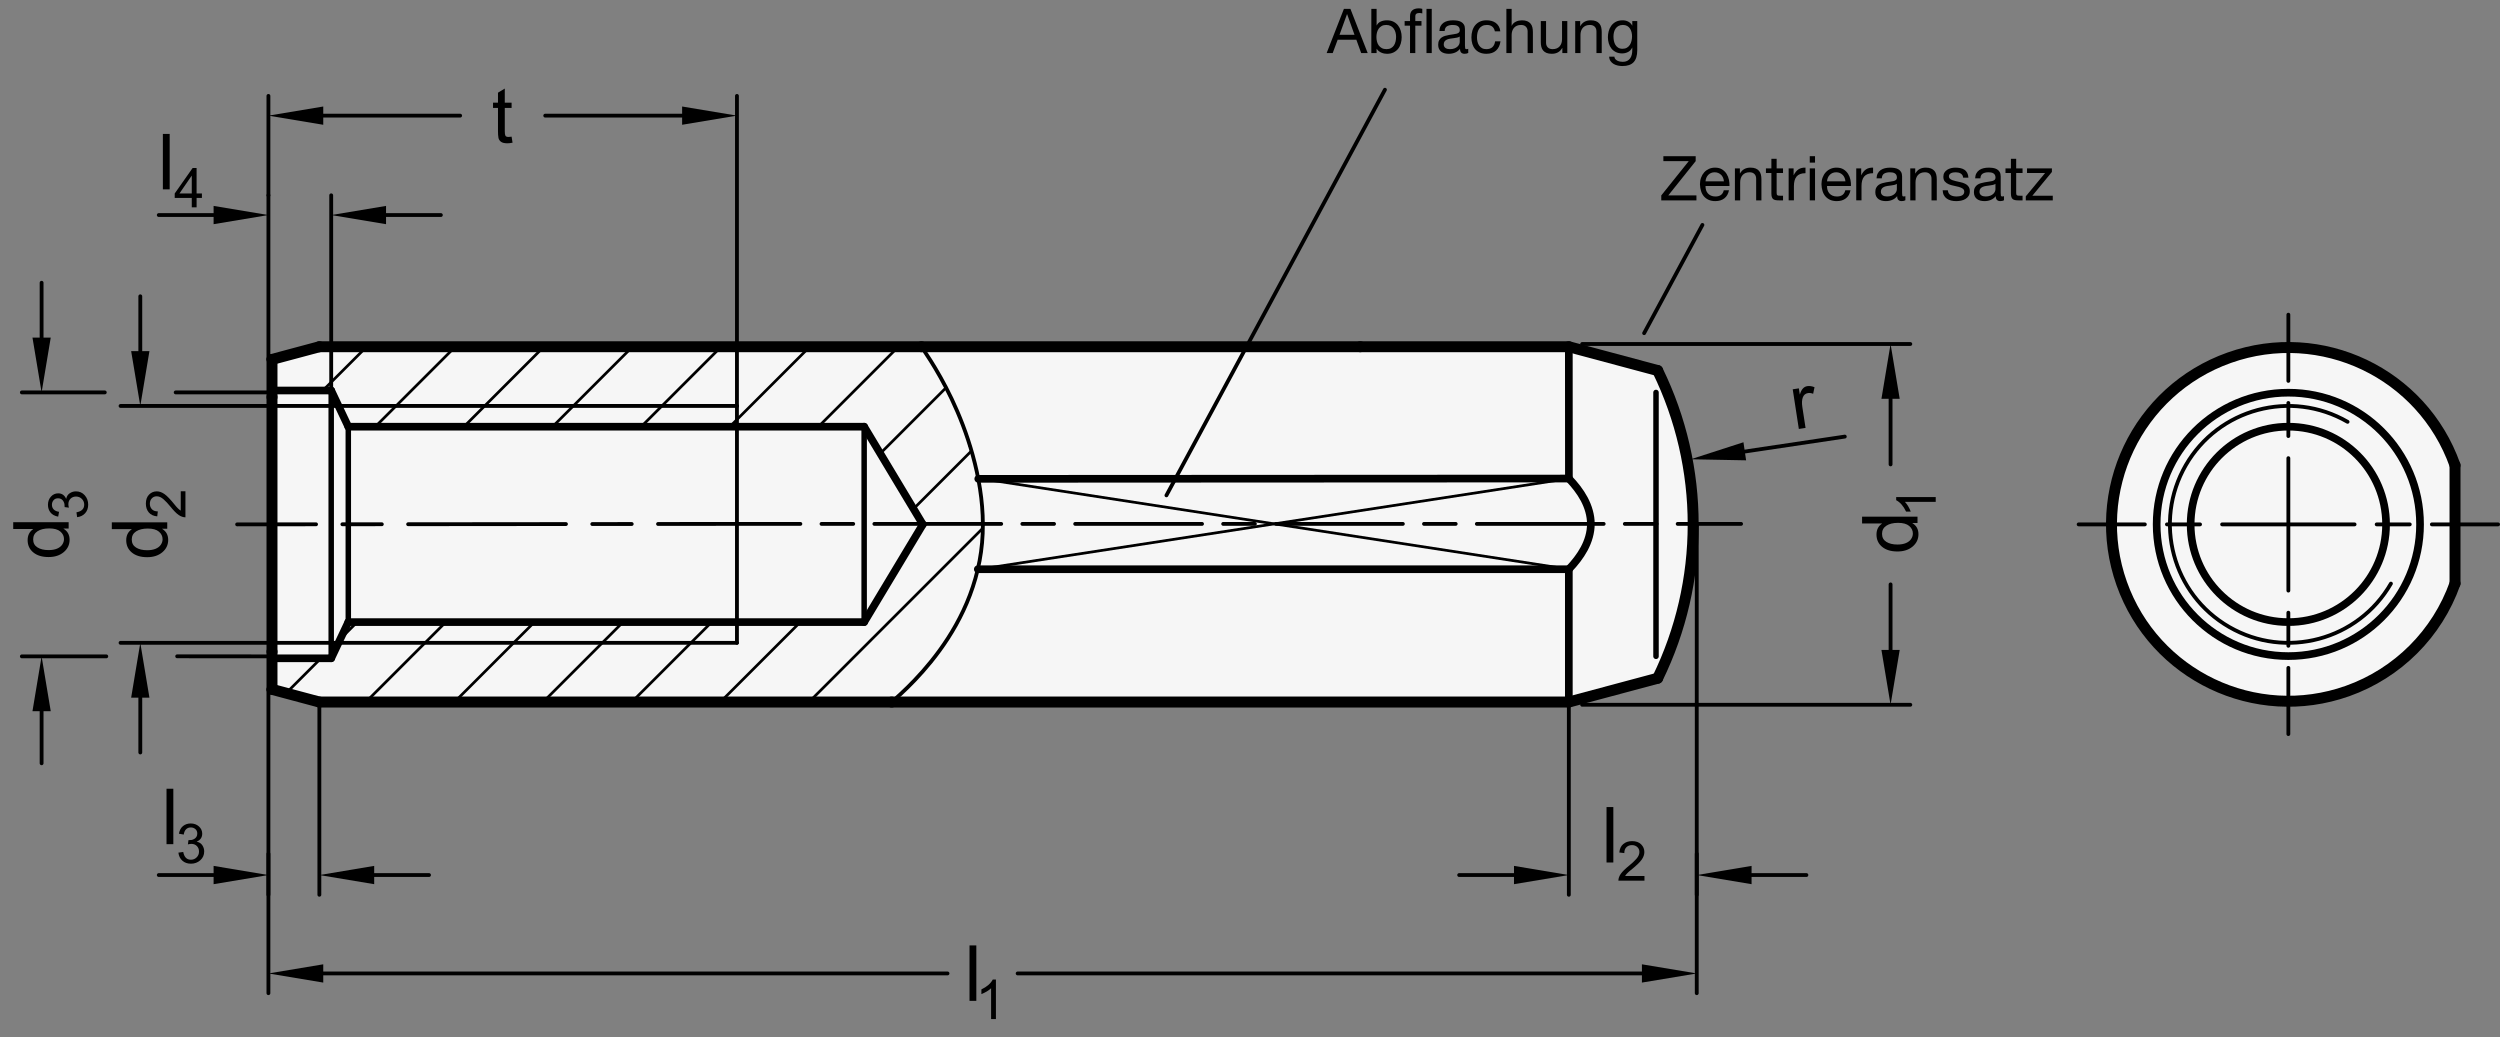 <?xml version="1.0" encoding="utf-8"?>
<!-- Generator: Adobe Illustrator 19.1.0, SVG Export Plug-In . SVG Version: 6.00 Build 0)  -->
<svg version="1.1" xmlns="http://www.w3.org/2000/svg" xmlns:xlink="http://www.w3.org/1999/xlink" x="0px" y="0px"
	 viewBox="0 0 323.118 134.051" enable-background="new 0 0 323.118 134.051" xml:space="preserve">
<rect x="0" y="0" width="323.118" height="134.051" fill="#808080" stroke="none"/>
<g id="MD_x5F_3_x5F_FUELLUNG_x5F_WS">
	<g id="LWPOLYLINE_3_">
		<path fill="#FFFFFF" d="M317.304,60.136v15.278c-2.302,6.492-7.409,11.599-13.901,13.901c-11.896,4.219-24.96-2.005-29.179-13.901
			s2.005-24.96,13.901-29.179S313.085,48.24,317.304,60.136z"/>
	</g>
	<g id="LWPOLYLINE_4_">
		<path fill="#FFFFFF" d="M35.154,51.32v-4.865l6.123-1.641h77.814h83.675l11.48,3.076c3.022,6.193,4.592,12.994,4.592,19.885
			c0,6.891-1.571,13.691-4.592,19.884l-11.48,3.076h-87.518H41.277l-6.123-1.641v-4.865V51.32z"/>
	</g>
</g>
<g id="MD_x5F_3_x5F_FUELLUNG_x5F_GR">
	<g id="LWPOLYLINE">
		<path fill="#F6F6F6" d="M35.154,51.32v-4.865l6.123-1.641h77.814h83.675l11.48,3.076c3.022,6.193,4.592,12.994,4.592,19.885
			c0,6.891-1.571,13.691-4.592,19.884l-11.48,3.076h-87.518H41.277l-6.123-1.641v-4.865V51.32z"/>
	</g>
	<g id="LWPOLYLINE_1_">
		<path fill="#F6F6F6" d="M317.304,60.136v15.278c-2.302,6.492-7.409,11.599-13.901,13.901c-11.896,4.219-24.96-2.005-29.179-13.901
			s2.005-24.96,13.901-29.179S313.085,48.24,317.304,60.136z"/>
	</g>
</g>
<g id="MD_x5F_1_x5F_100">
	<g id="LINE">
		
			<line fill="none" stroke="#000000" stroke-width="1.417" stroke-linecap="round" stroke-linejoin="round" stroke-miterlimit="10" x1="202.767" y1="44.815" x2="214.247" y2="47.891"/>
	</g>
	<g id="LINE_1_">
		
			<line fill="none" stroke="#000000" stroke-width="1.417" stroke-linecap="round" stroke-linejoin="round" stroke-miterlimit="10" x1="214.247" y1="87.66" x2="202.767" y2="90.736"/>
	</g>
	<g id="LINE_2_">
		
			<line fill="none" stroke="#000000" stroke-width="1.417" stroke-linecap="round" stroke-linejoin="round" stroke-miterlimit="10" x1="119.091" y1="44.815" x2="175.806" y2="44.815"/>
	</g>
	<g id="LINE_3_">
		
			<line fill="none" stroke="#000000" stroke-width="1.417" stroke-linecap="round" stroke-linejoin="round" stroke-miterlimit="10" x1="175.806" y1="44.815" x2="202.767" y2="44.815"/>
	</g>
	<g id="LINE_4_">
		
			<line fill="none" stroke="#000000" stroke-width="1.417" stroke-linecap="round" stroke-linejoin="round" stroke-miterlimit="10" x1="202.767" y1="90.736" x2="115.248" y2="90.736"/>
	</g>
	<g id="ARC">
		
			<path fill="none" stroke="#000000" stroke-width="1.417" stroke-linecap="round" stroke-linejoin="round" stroke-miterlimit="10" d="
			M214.247,87.66c3.022-6.193,4.592-12.993,4.592-19.884"/>
	</g>
	<g id="ARC_1_">
		
			<path fill="none" stroke="#000000" stroke-width="1.417" stroke-linecap="round" stroke-linejoin="round" stroke-miterlimit="10" d="
			M218.839,67.776c0-6.891-1.57-13.692-4.592-19.885"/>
	</g>
	<g id="LINE_8_">
		
			<line fill="none" stroke="#000000" stroke-width="1.417" stroke-linecap="round" stroke-linejoin="round" stroke-miterlimit="10" x1="115.248" y1="90.736" x2="41.277" y2="90.736"/>
	</g>
	<g id="LINE_9_">
		
			<line fill="none" stroke="#000000" stroke-width="1.417" stroke-linecap="round" stroke-linejoin="round" stroke-miterlimit="10" x1="41.277" y1="44.815" x2="119.091" y2="44.815"/>
	</g>
	<g id="LINE_17_">
		
			<line fill="none" stroke="#000000" stroke-width="1.417" stroke-linecap="round" stroke-linejoin="round" stroke-miterlimit="10" x1="35.154" y1="84.231" x2="35.154" y2="51.32"/>
	</g>
	<g id="LINE_20_">
		
			<line fill="none" stroke="#000000" stroke-width="1.417" stroke-linecap="round" stroke-linejoin="round" stroke-miterlimit="10" x1="35.154" y1="46.456" x2="41.277" y2="44.815"/>
	</g>
	<g id="LINE_21_">
		
			<line fill="none" stroke="#000000" stroke-width="1.417" stroke-linecap="round" stroke-linejoin="round" stroke-miterlimit="10" x1="41.277" y1="90.736" x2="35.154" y2="89.096"/>
	</g>
	<g id="LINE_24_">
		
			<line fill="none" stroke="#000000" stroke-width="1.417" stroke-linecap="round" stroke-linejoin="round" stroke-miterlimit="10" x1="35.154" y1="84.231" x2="35.154" y2="89.096"/>
	</g>
	<g id="LINE_25_">
		
			<line fill="none" stroke="#000000" stroke-width="1.417" stroke-linecap="round" stroke-linejoin="round" stroke-miterlimit="10" x1="35.154" y1="46.456" x2="35.154" y2="51.32"/>
	</g>
	<g id="ARC_2_">
		
			<path fill="none" stroke="#000000" stroke-width="1.417" stroke-linecap="round" stroke-linejoin="round" stroke-miterlimit="10" d="
			M317.304,60.136c-4.219-11.896-17.283-18.12-29.179-13.901s-18.12,17.283-13.901,29.179s17.283,18.12,29.179,13.901
			c6.492-2.302,11.599-7.409,13.901-13.901"/>
	</g>
	<g id="LINE_72_">
		
			<line fill="none" stroke="#000000" stroke-width="1.417" stroke-linecap="round" stroke-linejoin="round" stroke-miterlimit="10" x1="317.304" y1="60.136" x2="317.304" y2="75.415"/>
	</g>
</g>
<g id="MD_x5F_1_x5F_070">
	<g id="LINE_5_">
		
			<line fill="none" stroke="#000000" stroke-width="0.992" stroke-linecap="round" stroke-linejoin="round" stroke-miterlimit="10" x1="202.767" y1="90.736" x2="202.767" y2="73.573"/>
	</g>
	<g id="LINE_6_">
		
			<line fill="none" stroke="#000000" stroke-width="0.992" stroke-linecap="round" stroke-linejoin="round" stroke-miterlimit="10" x1="202.776" y1="61.849" x2="202.767" y2="44.815"/>
	</g>
	<g id="LINE_10_">
		
			<line fill="none" stroke="#000000" stroke-width="0.992" stroke-linecap="round" stroke-linejoin="round" stroke-miterlimit="10" x1="111.689" y1="80.404" x2="45.017" y2="80.404"/>
	</g>
	<g id="LINE_12_">
		
			<line fill="none" stroke="#000000" stroke-width="0.992" stroke-linecap="round" stroke-linejoin="round" stroke-miterlimit="10" x1="45.017" y1="55.147" x2="111.689" y2="55.147"/>
	</g>
	<g id="LINE_14_">
		
			<line fill="none" stroke="#000000" stroke-width="0.992" stroke-linecap="round" stroke-linejoin="round" stroke-miterlimit="10" x1="42.807" y1="85.081" x2="35.154" y2="85.081"/>
	</g>
	<g id="LINE_16_">
		
			<line fill="none" stroke="#000000" stroke-width="0.992" stroke-linecap="round" stroke-linejoin="round" stroke-miterlimit="10" x1="35.154" y1="50.47" x2="42.807" y2="50.47"/>
	</g>
	<g id="LINE_18_">
		
			<line fill="none" stroke="#000000" stroke-width="0.992" stroke-linecap="round" stroke-linejoin="round" stroke-miterlimit="10" x1="119.277" y1="67.776" x2="111.689" y2="80.404"/>
	</g>
	<g id="LINE_19_">
		
			<line fill="none" stroke="#000000" stroke-width="0.992" stroke-linecap="round" stroke-linejoin="round" stroke-miterlimit="10" x1="111.689" y1="55.147" x2="119.277" y2="67.776"/>
	</g>
	<g id="LINE_22_">
		
			<line fill="none" stroke="#000000" stroke-width="0.992" stroke-linecap="round" stroke-linejoin="round" stroke-miterlimit="10" x1="45.017" y1="80.404" x2="42.807" y2="85.081"/>
	</g>
	<g id="LINE_23_">
		
			<line fill="none" stroke="#000000" stroke-width="0.992" stroke-linecap="round" stroke-linejoin="round" stroke-miterlimit="10" x1="42.807" y1="50.47" x2="45.017" y2="55.147"/>
	</g>
	<g id="SPLINE_2_">
		
			<path fill="none" stroke="#000000" stroke-width="0.992" stroke-linecap="round" stroke-linejoin="round" stroke-miterlimit="10" d="
			M202.767,73.573c0.764-0.8,1.465-1.68,1.99-2.663c0.525-0.983,0.857-2.082,0.858-3.192c0.001-1.11-0.334-2.223-0.858-3.205
			c-0.524-0.982-1.223-1.862-1.991-2.665"/>
	</g>
	<g id="LINE_34_">
		
			<line fill="none" stroke="#000000" stroke-width="0.992" stroke-linecap="round" stroke-linejoin="round" stroke-miterlimit="10" x1="202.767" y1="61.849" x2="126.438" y2="61.89"/>
	</g>
	<g id="LINE_35_">
		
			<line fill="none" stroke="#000000" stroke-width="0.992" stroke-linecap="round" stroke-linejoin="round" stroke-miterlimit="10" x1="202.767" y1="73.573" x2="126.378" y2="73.573"/>
	</g>
	<g id="CIRCLE_42_">
		
			<path fill="none" stroke="#000000" stroke-width="0.992" stroke-linecap="round" stroke-linejoin="round" stroke-miterlimit="10" d="
			M278.742,67.776c0-9.401,7.621-17.022,17.022-17.022c9.401,0,17.022,7.621,17.022,17.022s-7.621,17.022-17.022,17.022
			C286.363,84.798,278.742,77.177,278.742,67.776L278.742,67.776z"/>
	</g>
	<g id="CIRCLE_43_">
		
			<path fill="none" stroke="#000000" stroke-width="0.992" stroke-linecap="round" stroke-linejoin="round" stroke-miterlimit="10" d="
			M283.136,67.776c0-6.974,5.654-12.628,12.628-12.628c6.974,0,12.628,5.654,12.628,12.628s-5.654,12.628-12.628,12.628
			C288.79,80.404,283.136,74.75,283.136,67.776L283.136,67.776z"/>
	</g>
</g>
<g id="MD_x5F_1_x5F_050">
	<g id="LINE_7_">
		
			<line fill="none" stroke="#000000" stroke-width="0.709" stroke-linecap="round" stroke-linejoin="round" stroke-miterlimit="10" x1="214.034" y1="84.825" x2="214.034" y2="50.726"/>
	</g>
	<g id="LINE_11_">
		
			<line fill="none" stroke="#000000" stroke-width="0.709" stroke-linecap="round" stroke-linejoin="round" stroke-miterlimit="10" x1="111.689" y1="80.404" x2="111.689" y2="55.147"/>
	</g>
	<g id="LINE_13_">
		
			<line fill="none" stroke="#000000" stroke-width="0.709" stroke-linecap="round" stroke-linejoin="round" stroke-miterlimit="10" x1="45.017" y1="80.404" x2="45.017" y2="55.147"/>
	</g>
	<g id="LINE_15_">
		
			<line fill="none" stroke="#000000" stroke-width="0.709" stroke-linecap="round" stroke-linejoin="round" stroke-miterlimit="10" x1="42.807" y1="85.081" x2="42.807" y2="50.47"/>
	</g>
</g>
<g id="MD_x5F_1_x5F_035">
	<g id="SPLINE">
		
			<path fill="none" stroke="#000000" stroke-width="0.496" stroke-linecap="round" stroke-linejoin="round" stroke-miterlimit="10" d="
			M127.034,67.776c0.004,1.606-0.139,3.177-0.428,4.716c-0.289,1.538-0.72,3.026-1.243,4.411s-1.149,2.692-1.814,3.882
			c-0.666,1.191-1.377,2.279-2.106,3.28c-0.729,1.001-1.474,1.912-2.18,2.711c-0.706,0.799-1.379,1.495-1.978,2.083
			c-0.599,0.588-1.114,1.06-1.473,1.381c-0.359,0.322-0.564,0.497-0.564,0.497"/>
	</g>
	<g id="SPLINE_1_">
		
			<path fill="none" stroke="#000000" stroke-width="0.496" stroke-linecap="round" stroke-linejoin="round" stroke-miterlimit="10" d="
			M119.091,44.815c0,0,0.11,0.158,0.316,0.462c0.205,0.305,0.511,0.764,0.878,1.348c0.733,1.167,1.727,2.856,2.71,4.924
			c0.492,1.034,0.989,2.181,1.453,3.402s0.895,2.515,1.275,3.889s0.709,2.845,0.939,4.34s0.368,3.04,0.372,4.595"/>
	</g>
	<g id="LINE_31_">
		
			<line fill="none" stroke="#000000" stroke-width="0.496" stroke-linecap="round" stroke-linejoin="round" stroke-miterlimit="10" x1="43.47" y1="52.468" x2="95.248" y2="52.468"/>
	</g>
	<g id="LINE_32_">
		
			<line fill="none" stroke="#000000" stroke-width="0.496" stroke-linecap="round" stroke-linejoin="round" stroke-miterlimit="10" x1="95.248" y1="83.083" x2="43.47" y2="83.083"/>
	</g>
	<g id="LINE_33_">
		
			<line fill="none" stroke="#000000" stroke-width="0.496" stroke-linecap="round" stroke-linejoin="round" stroke-miterlimit="10" x1="95.248" y1="52.468" x2="95.248" y2="83.083"/>
	</g>
	<g id="ARC_3_">
		
			<path fill="none" stroke="#000000" stroke-width="0.496" stroke-linecap="round" stroke-linejoin="round" stroke-miterlimit="10" d="
			M303.418,54.519c-7.321-4.227-16.683-1.718-20.91,5.603c-4.227,7.321-1.718,16.683,5.603,20.91
			c7.321,4.227,16.683,1.718,20.91-5.603"/>
	</g>
</g>
<g id="MD_x5F_2_x5F_MITTELLINIE">
	<g id="LINE_26_">
		<path d="M30.649,68.023c-0.137,0-0.248-0.111-0.248-0.248c0-0.137,0.111-0.248,0.248-0.248l10.2-0.01l0,0
			c0.137,0,0.248,0.111,0.248,0.248c0,0.137-0.111,0.248-0.248,0.248L30.649,68.023L30.649,68.023z M44.25,68.01
			c-0.137,0-0.248-0.111-0.248-0.248c0-0.137,0.111-0.248,0.248-0.248l5.1-0.005l0,0c0.137,0,0.248,0.111,0.248,0.248
			c0,0.137-0.111,0.248-0.248,0.248L44.25,68.01L44.25,68.01z M52.75,68.002c-0.137,0-0.248-0.111-0.248-0.248
			c0-0.137,0.111-0.249,0.248-0.249l20.399-0.02c0,0,0,0,0,0c0.137,0,0.248,0.111,0.248,0.248c0,0.137-0.111,0.249-0.248,0.249
			L52.75,68.002L52.75,68.002z M76.549,67.979c-0.137,0-0.248-0.111-0.248-0.248c0-0.137,0.111-0.248,0.248-0.248l5.1-0.005l0,0
			c0.137,0,0.248,0.111,0.248,0.248c0,0.137-0.111,0.248-0.248,0.248L76.549,67.979L76.549,67.979z M85.049,67.97
			c-0.137,0-0.248-0.111-0.248-0.248c0-0.137,0.111-0.248,0.248-0.248l10.2-0.01l0,0c0.137,0,0.248,0.111,0.248,0.248
			c0,0.137-0.111,0.248-0.248,0.248L85.049,67.97L85.049,67.97z"/>
	</g>
	<g id="LINE_65_">
		<path d="M113.009,67.96c-0.137,0-0.248-0.111-0.248-0.248s0.111-0.248,0.248-0.248l16.394,0c0.137,0,0.248,0.111,0.248,0.248
			s-0.111,0.248-0.248,0.248L113.009,67.96z M110.277,67.96h-4.099c-0.137,0-0.248-0.111-0.248-0.248s0.111-0.248,0.248-0.248h4.099
			c0.137,0,0.248,0.111,0.248,0.248S110.415,67.96,110.277,67.96z M103.447,67.96h-8.198C95.111,67.96,95,67.85,95,67.712
			s0.111-0.248,0.248-0.248h8.198c0.137,0,0.248,0.111,0.248,0.248S103.584,67.96,103.447,67.96z M158.091,67.96
			c-0.137,0-0.248-0.111-0.248-0.248c0-0.137,0.111-0.248,0.248-0.248l4.099,0c0.137,0,0.248,0.111,0.248,0.248
			c0,0.137-0.111,0.248-0.248,0.248L158.091,67.96z M155.359,67.96h-16.394c-0.137,0-0.248-0.111-0.248-0.248
			s0.111-0.248,0.248-0.248h16.394c0.137,0,0.248,0.111,0.248,0.248S155.497,67.96,155.359,67.96z M136.233,67.96h-4.098
			c-0.137,0-0.248-0.111-0.248-0.248s0.111-0.248,0.248-0.248h4.098c0.137,0,0.248,0.111,0.248,0.248S136.371,67.96,136.233,67.96z
			 M190.878,67.959c-0.137,0-0.248-0.111-0.248-0.248s0.111-0.248,0.248-0.248l16.394,0c0.137,0,0.248,0.111,0.248,0.248
			s-0.111,0.248-0.248,0.248L190.878,67.959z M188.146,67.959h-4.098c-0.137,0-0.248-0.111-0.248-0.248s0.111-0.248,0.248-0.248
			h4.098c0.137,0,0.248,0.111,0.248,0.248S188.283,67.959,188.146,67.959z M181.316,67.959h-16.394
			c-0.137,0-0.248-0.111-0.248-0.248s0.111-0.248,0.248-0.248h16.394c0.137,0,0.248,0.111,0.248,0.248
			S181.453,67.959,181.316,67.959z M225.032,67.959h-8.197c-0.137,0-0.248-0.111-0.248-0.248s0.111-0.248,0.248-0.248h8.197
			c0.137,0,0.248,0.111,0.248,0.248S225.168,67.959,225.032,67.959z M214.103,67.959h-4.099c-0.137,0-0.248-0.111-0.248-0.248
			s0.111-0.248,0.248-0.248h4.099c0.137,0,0.248,0.111,0.248,0.248S214.24,67.959,214.103,67.959z"/>
	</g>
	<g id="LINE_68_">
		<path d="M295.764,68.023h-8.561c-0.137,0-0.248-0.111-0.248-0.248s0.111-0.248,0.248-0.248h8.561c0.137,0,0.248,0.111,0.248,0.248
			S295.901,68.023,295.764,68.023z M284.351,68.023h-4.28c-0.137,0-0.248-0.111-0.248-0.248s0.111-0.248,0.248-0.248h4.28
			c0.137,0,0.248,0.111,0.248,0.248S284.488,68.023,284.351,68.023z M277.217,68.023h-8.56c-0.137,0-0.248-0.111-0.248-0.248
			s0.111-0.248,0.248-0.248h8.56c0.137,0,0.248,0.111,0.248,0.248S277.354,68.023,277.217,68.023z"/>
	</g>
	<g id="LINE_69_">
		<path d="M322.871,68.023h-8.56c-0.137,0-0.248-0.111-0.248-0.248s0.111-0.248,0.248-0.248h8.56c0.137,0,0.248,0.111,0.248,0.248
			S323.007,68.023,322.871,68.023z M311.458,68.023h-4.28c-0.137,0-0.248-0.111-0.248-0.248s0.111-0.248,0.248-0.248h4.28
			c0.137,0,0.248,0.111,0.248,0.248S311.594,68.023,311.458,68.023z M304.325,68.023h-8.561c-0.137,0-0.248-0.111-0.248-0.248
			s0.111-0.248,0.248-0.248h8.561c0.137,0,0.248,0.111,0.248,0.248S304.461,68.023,304.325,68.023z"/>
	</g>
	<g id="LINE_70_">
		<path d="M295.764,95.129c-0.137,0-0.248-0.111-0.248-0.248v-8.56c0-0.137,0.111-0.248,0.248-0.248s0.248,0.111,0.248,0.248v8.56
			C296.012,95.018,295.901,95.129,295.764,95.129z M295.764,83.716c-0.137,0-0.248-0.111-0.248-0.248v-4.28
			c0-0.137,0.111-0.248,0.248-0.248s0.248,0.111,0.248,0.248v4.28C296.012,83.605,295.901,83.716,295.764,83.716z M295.764,76.583
			c-0.137,0-0.248-0.111-0.248-0.248v-8.56c0-0.137,0.111-0.248,0.248-0.248s0.248,0.111,0.248,0.248v8.56
			C296.012,76.472,295.901,76.583,295.764,76.583z"/>
	</g>
	<g id="LINE_71_">
		<path d="M295.764,68.023c-0.137,0-0.248-0.111-0.248-0.248v-8.56c0-0.137,0.111-0.248,0.248-0.248s0.248,0.111,0.248,0.248v8.56
			C296.012,67.913,295.901,68.023,295.764,68.023z M295.764,56.61c-0.137,0-0.248-0.111-0.248-0.248v-4.28
			c0-0.137,0.111-0.248,0.248-0.248s0.248,0.111,0.248,0.248v4.28C296.012,56.5,295.901,56.61,295.764,56.61z M295.764,49.478
			c-0.137,0-0.248-0.111-0.248-0.248v-8.56c0-0.137,0.111-0.248,0.248-0.248s0.248,0.111,0.248,0.248v8.56
			C296.012,49.367,295.901,49.478,295.764,49.478z"/>
	</g>
</g>
<g id="MD_x5F_2_x5F_SCHRAFFUR">
	<g id="HATCH">
		<path fill-rule="evenodd" clip-rule="evenodd" fill="none" d="M115.248,90.736c6.718-5.82,11.173-13.087,11.725-21.12
			c0.271-3.934-0.394-8.051-1.601-11.97c-1.41-4.579-3.558-8.887-6.282-12.831L115.248,90.736z"/>
		
			<path fill="none" stroke="#000000" stroke-width="0.354" stroke-linecap="round" stroke-linejoin="round" stroke-miterlimit="10" stroke-dasharray="17.008,2.835,4.252,2.835" d="
			M121.946,49.526l0.012-0.012 M125.328,57.6l0.014-0.014 M126.986,67.397l0.03-0.03 M120.236,85.602l0.116-0.116"/>
	</g>
	<g id="HATCH_1_">
		<path fill-rule="evenodd" clip-rule="evenodd" fill="none" d="M127.034,67.776c-0.004-1.556-0.141-3.1-0.372-4.595
			s-0.56-2.966-0.939-4.34s-0.811-2.668-1.275-3.889s-0.962-2.369-1.453-3.402c-0.983-2.067-1.976-3.757-2.71-4.924
			c-0.367-0.584-0.672-1.043-0.878-1.348c-0.205-0.305-0.316-0.462-0.316-0.462H41.277l-6.123,1.641v4.015h7.654l2.209,4.677h66.673
			l7.588,12.628l-7.588,12.628H45.017l-2.209,4.677h-7.654v4.015l6.123,1.641h73.972L127.034,67.776z"/>
		
			<path fill="none" stroke="#000000" stroke-width="0.354" stroke-linecap="round" stroke-linejoin="round" stroke-miterlimit="10" d="
			M41.728,50.47l5.655-5.655 M48.506,55.147l10.332-10.332 M59.961,55.147l10.332-10.332 M36.979,89.585l4.504-4.504 M43.994,82.57
			l2.166-2.166 M71.417,55.147l10.332-10.332 M47.283,90.736l10.332-10.332 M58.738,90.736L69.07,80.404 M70.193,90.736
			l10.332-10.332 M82.872,55.147l10.332-10.332 M94.327,55.147l10.332-10.332 M105.782,55.147l10.332-10.332 M81.648,90.736
			L91.98,80.404 M113.772,58.613l8.505-8.505 M93.103,90.736l10.332-10.332 M118.071,65.768l7.483-7.483 M104.558,90.736
			l22.453-22.453"/>
	</g>
</g>
<g id="MD_x5F_2_x5F_BEMASSUNG">
	<g id="LINE_27_">
		
			<line stroke="#000000" stroke-width="0.496" stroke-linecap="round" stroke-linejoin="round" stroke-miterlimit="10" x1="202.767" y1="90.736" x2="202.767" y2="115.648"/>
	</g>
	<g id="LINE_28_">
		
			<line stroke="#000000" stroke-width="0.496" stroke-linecap="round" stroke-linejoin="round" stroke-miterlimit="10" x1="219.3" y1="67.776" x2="219.3" y2="115.648"/>
	</g>
	<g id="LINE_29_">
		
			<line stroke="#000000" stroke-width="0.496" stroke-linecap="round" stroke-linejoin="round" stroke-miterlimit="10" x1="195.68" y1="113.097" x2="188.593" y2="113.097"/>
	</g>
	<g id="LINE_30_">
		
			<line stroke="#000000" stroke-width="0.496" stroke-linecap="round" stroke-linejoin="round" stroke-miterlimit="10" x1="226.386" y1="113.097" x2="233.473" y2="113.097"/>
	</g>
	<g id="MTEXT">
		<g>
			<path d="M208.519,111.475h-0.88v-7.165h0.88V111.475z"/>
		</g>
		<g>
			<path d="M212.541,113.827h-3.369c0-0.287,0.1-0.577,0.3-0.871s0.575-0.661,1.122-1.104c0.336-0.269,0.636-0.55,0.899-0.845
				s0.396-0.592,0.396-0.89c0-0.257-0.091-0.47-0.272-0.638c-0.182-0.167-0.411-0.251-0.688-0.251c-0.28,0-0.516,0.086-0.705,0.259
				c-0.189,0.172-0.285,0.43-0.287,0.771l-0.643-0.072c0.039-0.477,0.209-0.841,0.509-1.094c0.3-0.252,0.679-0.378,1.14-0.378
				c0.5,0,0.889,0.139,1.168,0.415c0.278,0.276,0.418,0.609,0.418,1.001c0,0.326-0.117,0.656-0.352,0.99
				c-0.235,0.335-0.703,0.781-1.404,1.342c-0.367,0.293-0.611,0.547-0.732,0.76h2.502V113.827z"/>
		</g>
	</g>
	<g id="SOLID">
		<polygon points="195.68,111.915 202.767,113.097 195.68,114.278 		"/>
	</g>
	<g id="SOLID_1_">
		<polygon points="226.386,111.915 219.3,113.097 226.386,114.278 		"/>
	</g>
	<g id="LINE_38_">
		
			<line stroke="#000000" stroke-width="0.496" stroke-linecap="round" stroke-linejoin="round" stroke-miterlimit="10" x1="219.3" y1="110.348" x2="219.3" y2="128.366"/>
	</g>
	<g id="LINE_39_">
		
			<line stroke="#000000" stroke-width="0.496" stroke-linecap="round" stroke-linejoin="round" stroke-miterlimit="10" x1="34.693" y1="110.348" x2="34.693" y2="128.366"/>
	</g>
	<g id="LINE_40_">
		
			<line stroke="#000000" stroke-width="0.496" stroke-linecap="round" stroke-linejoin="round" stroke-miterlimit="10" x1="212.213" y1="125.815" x2="131.528" y2="125.815"/>
	</g>
	<g id="LINE_41_">
		
			<line stroke="#000000" stroke-width="0.496" stroke-linecap="round" stroke-linejoin="round" stroke-miterlimit="10" x1="41.78" y1="125.815" x2="122.465" y2="125.815"/>
	</g>
	<g id="SOLID_2_">
		<polygon points="212.213,124.633 219.3,125.815 212.213,126.996 		"/>
	</g>
	<g id="SOLID_3_">
		<polygon points="41.78,124.633 34.693,125.815 41.78,126.996 		"/>
	</g>
	<g id="MTEXT_1_">
		<g>
			<path d="M126.187,129.358h-0.88v-7.165h0.88V129.358z"/>
		</g>
		<g>
			<path d="M128.721,131.709h-0.625v-3.98c-0.313,0.297-0.73,0.548-1.253,0.753v-0.604c0.72-0.345,1.21-0.771,1.471-1.28h0.406
				V131.709z"/>
		</g>
	</g>
	<g id="LINE_42_">
		
			<line stroke="#000000" stroke-width="0.496" stroke-linecap="round" stroke-linejoin="round" stroke-miterlimit="10" x1="13.736" y1="84.833" x2="2.825" y2="84.833"/>
	</g>
	<g id="LINE_43_">
		
			<line stroke="#000000" stroke-width="0.496" stroke-linecap="round" stroke-linejoin="round" stroke-miterlimit="10" x1="13.543" y1="50.718" x2="2.825" y2="50.718"/>
	</g>
	<g id="MTEXT_2_">
		<g>
			<path d="M8.873,67.495v0.821h-0.66v0.02c0.521,0.316,0.782,0.793,0.782,1.432c0,0.635-0.252,1.166-0.755,1.591
				c-0.504,0.425-1.156,0.638-1.957,0.638c-0.838,0-1.499-0.2-1.984-0.601s-0.729-0.93-0.729-1.588c0-0.619,0.236-1.09,0.709-1.413
				v-0.02H1.708v-0.879H8.873z M8.271,69.675c0-0.384-0.157-0.71-0.474-0.978s-0.795-0.401-1.437-0.401
				c-0.633,0-1.136,0.122-1.511,0.367c-0.374,0.244-0.562,0.595-0.562,1.051s0.183,0.801,0.55,1.034
				c0.366,0.233,0.848,0.35,1.444,0.35c0.43,0,0.794-0.063,1.092-0.188s0.522-0.3,0.672-0.525
				C8.197,70.159,8.271,69.922,8.271,69.675z"/>
		</g>
		<g>
			<path d="M8.559,64.461c0.061-0.314,0.213-0.552,0.456-0.713c0.244-0.161,0.51-0.241,0.797-0.241c0.463,0,0.843,0.168,1.14,0.505
				c0.298,0.336,0.446,0.74,0.446,1.209c0,0.449-0.131,0.819-0.393,1.11c-0.261,0.292-0.607,0.461-1.037,0.51l-0.087-0.625
				c0.336-0.063,0.587-0.176,0.753-0.342c0.167-0.165,0.25-0.383,0.25-0.654c0-0.292-0.103-0.539-0.308-0.741
				c-0.204-0.202-0.455-0.303-0.751-0.303c-0.284,0-0.521,0.092-0.708,0.275c-0.188,0.184-0.281,0.424-0.281,0.72
				c0,0.121,0.022,0.267,0.066,0.441L8.354,65.54c0-0.167-0.009-0.298-0.024-0.396c-0.017-0.097-0.056-0.206-0.118-0.326
				c-0.063-0.12-0.152-0.22-0.269-0.298c-0.117-0.079-0.263-0.118-0.436-0.118c-0.253,0-0.448,0.084-0.587,0.252
				c-0.139,0.167-0.208,0.361-0.208,0.581c0,0.252,0.08,0.458,0.239,0.616c0.159,0.159,0.388,0.259,0.684,0.3l-0.114,0.625
				c-0.442-0.081-0.772-0.259-0.992-0.536c-0.22-0.276-0.33-0.606-0.33-0.991c0-0.423,0.128-0.776,0.384-1.06
				c0.255-0.283,0.568-0.425,0.938-0.425c0.474,0,0.815,0.232,1.023,0.697H8.559z"/>
		</g>
	</g>
	<g id="SOLID_4_">
		<polygon points="6.558,91.92 5.377,84.833 4.196,91.92 		"/>
	</g>
	<g id="LINE_44_">
		
			<line stroke="#000000" stroke-width="0.496" stroke-linecap="round" stroke-linejoin="round" stroke-miterlimit="10" x1="5.377" y1="91.565" x2="5.377" y2="98.652"/>
	</g>
	<g id="SOLID_5_">
		<polygon points="6.558,43.631 5.377,50.718 4.196,43.631 		"/>
	</g>
	<g id="LINE_45_">
		
			<line stroke="#000000" stroke-width="0.496" stroke-linecap="round" stroke-linejoin="round" stroke-miterlimit="10" x1="5.377" y1="43.631" x2="5.377" y2="36.545"/>
	</g>
	<g id="LINE_46_">
		
			<line stroke="#000000" stroke-width="0.496" stroke-linecap="round" stroke-linejoin="round" stroke-miterlimit="10" x1="34.693" y1="46.456" x2="34.693" y2="25.243"/>
	</g>
	<g id="LINE_47_">
		
			<line stroke="#000000" stroke-width="0.496" stroke-linecap="round" stroke-linejoin="round" stroke-miterlimit="10" x1="42.807" y1="50.47" x2="42.807" y2="25.243"/>
	</g>
	<g id="LINE_48_">
		
			<line stroke="#000000" stroke-width="0.496" stroke-linecap="round" stroke-linejoin="round" stroke-miterlimit="10" x1="27.607" y1="27.794" x2="20.52" y2="27.794"/>
	</g>
	<g id="LINE_49_">
		
			<line stroke="#000000" stroke-width="0.496" stroke-linecap="round" stroke-linejoin="round" stroke-miterlimit="10" x1="49.894" y1="27.794" x2="56.981" y2="27.794"/>
	</g>
	<g id="MTEXT_3_">
		<g>
			<path d="M21.93,24.474h-0.88v-7.165h0.88V24.474z"/>
		</g>
		<g>
			<path d="M26.097,25.585H25.41V26.8h-0.625v-1.215h-2.204v-0.576l2.314-3.296h0.514v3.296h0.687V25.585z M24.785,25.009v-2.297
				h-0.014l-1.579,2.297H24.785z"/>
		</g>
	</g>
	<g id="SOLID_6_">
		<polygon points="27.607,26.613 34.693,27.794 27.607,28.975 		"/>
	</g>
	<g id="SOLID_7_">
		<polygon points="49.894,26.613 42.807,27.794 49.894,28.975 		"/>
	</g>
	<g id="LINE_50_">
		
			<line stroke="#000000" stroke-width="0.496" stroke-linecap="round" stroke-linejoin="round" stroke-miterlimit="10" x1="34.693" y1="25.243" x2="34.693" y2="12.395"/>
	</g>
	<g id="LINE_51_">
		
			<line stroke="#000000" stroke-width="0.496" stroke-linecap="round" stroke-linejoin="round" stroke-miterlimit="10" x1="95.248" y1="52.468" x2="95.248" y2="12.395"/>
	</g>
	<g id="LINE_52_">
		
			<line stroke="#000000" stroke-width="0.496" stroke-linecap="round" stroke-linejoin="round" stroke-miterlimit="10" x1="41.78" y1="14.946" x2="59.472" y2="14.946"/>
	</g>
	<g id="LINE_53_">
		
			<line stroke="#000000" stroke-width="0.496" stroke-linecap="round" stroke-linejoin="round" stroke-miterlimit="10" x1="88.162" y1="14.946" x2="70.47" y2="14.946"/>
	</g>
	<g id="SOLID_8_">
		<polygon points="41.78,13.765 34.693,14.946 41.78,16.127 		"/>
	</g>
	<g id="SOLID_9_">
		<polygon points="88.162,13.765 95.248,14.946 88.162,16.127 		"/>
	</g>
	<g id="MTEXT_4_">
		<g>
			<path d="M66.245,18.444c-0.261,0.052-0.48,0.078-0.66,0.078c-0.385,0-0.665-0.067-0.841-0.203
				c-0.176-0.135-0.283-0.307-0.322-0.516c-0.039-0.208-0.059-0.498-0.059-0.869v-2.986h-0.641v-0.68h0.641v-1.29l0.879-0.533v1.823
				h0.88v0.68h-0.88v3.035c0,0.261,0.027,0.445,0.081,0.555c0.054,0.108,0.19,0.163,0.408,0.163c0.127,0,0.257-0.013,0.391-0.039
				L66.245,18.444z"/>
		</g>
	</g>
	<g id="LINE_54_">
		
			<line stroke="#000000" stroke-width="0.496" stroke-linecap="round" stroke-linejoin="round" stroke-miterlimit="10" x1="22.706" y1="50.718" x2="35.154" y2="50.718"/>
	</g>
	<g id="LINE_55_">
		
			<line stroke="#000000" stroke-width="0.496" stroke-linecap="round" stroke-linejoin="round" stroke-miterlimit="10" x1="22.9" y1="84.826" x2="35.154" y2="84.833"/>
	</g>
	<g id="LINE_56_">
		
			<line stroke="#000000" stroke-width="0.496" stroke-linecap="round" stroke-linejoin="round" stroke-miterlimit="10" x1="43.47" y1="52.468" x2="15.581" y2="52.468"/>
	</g>
	<g id="LINE_57_">
		
			<line stroke="#000000" stroke-width="0.496" stroke-linecap="round" stroke-linejoin="round" stroke-miterlimit="10" x1="43.47" y1="83.083" x2="15.581" y2="83.083"/>
	</g>
	<g id="LINE_58_">
		
			<line stroke="#000000" stroke-width="0.496" stroke-linecap="round" stroke-linejoin="round" stroke-miterlimit="10" x1="18.133" y1="45.382" x2="18.133" y2="38.295"/>
	</g>
	<g id="LINE_59_">
		
			<line stroke="#000000" stroke-width="0.496" stroke-linecap="round" stroke-linejoin="round" stroke-miterlimit="10" x1="18.133" y1="90.169" x2="18.133" y2="97.256"/>
	</g>
	<g id="MTEXT_5_">
		<g>
			<path d="M21.616,67.513v0.821h-0.66v0.02c0.521,0.316,0.782,0.793,0.782,1.432c0,0.635-0.252,1.166-0.755,1.591
				c-0.504,0.425-1.156,0.638-1.957,0.638c-0.838,0-1.499-0.2-1.984-0.601s-0.729-0.93-0.729-1.588c0-0.619,0.236-1.09,0.709-1.413
				v-0.02h-2.571v-0.879H21.616z M21.014,69.692c0-0.384-0.157-0.71-0.474-0.978s-0.795-0.401-1.437-0.401
				c-0.633,0-1.136,0.122-1.511,0.367c-0.374,0.244-0.562,0.595-0.562,1.051s0.183,0.801,0.55,1.034
				c0.366,0.233,0.848,0.35,1.444,0.35c0.43,0,0.794-0.063,1.092-0.188s0.522-0.3,0.672-0.525
				C20.94,70.176,21.014,69.94,21.014,69.692z"/>
		</g>
		<g>
			<path d="M23.967,63.493v3.369c-0.287,0-0.577-0.1-0.871-0.3c-0.294-0.2-0.661-0.575-1.104-1.123
				c-0.269-0.335-0.55-0.635-0.845-0.899s-0.592-0.396-0.89-0.396c-0.257,0-0.47,0.091-0.638,0.272
				c-0.167,0.182-0.251,0.411-0.251,0.688c0,0.28,0.086,0.515,0.259,0.705c0.172,0.19,0.43,0.286,0.771,0.288l-0.072,0.642
				c-0.477-0.04-0.841-0.209-1.094-0.509c-0.252-0.299-0.378-0.679-0.378-1.14c0-0.5,0.139-0.889,0.415-1.167
				c0.276-0.279,0.609-0.418,1.001-0.418c0.326,0,0.656,0.118,0.99,0.352c0.335,0.235,0.781,0.703,1.342,1.404
				c0.293,0.368,0.547,0.612,0.76,0.732v-2.502H23.967z"/>
		</g>
	</g>
	<g id="SOLID_10_">
		<polygon points="16.951,45.382 18.133,52.468 19.314,45.382 		"/>
	</g>
	<g id="SOLID_11_">
		<polygon points="16.951,90.169 18.133,83.083 19.314,90.169 		"/>
	</g>
	<g id="LINE_60_">
		
			<line stroke="#000000" stroke-width="0.496" stroke-linecap="round" stroke-linejoin="round" stroke-miterlimit="10" x1="41.277" y1="90.736" x2="41.277" y2="115.648"/>
	</g>
	<g id="LINE_61_">
		
			<line stroke="#000000" stroke-width="0.496" stroke-linecap="round" stroke-linejoin="round" stroke-miterlimit="10" x1="34.693" y1="89.096" x2="34.693" y2="115.648"/>
	</g>
	<g id="LINE_62_">
		
			<line stroke="#000000" stroke-width="0.496" stroke-linecap="round" stroke-linejoin="round" stroke-miterlimit="10" x1="48.363" y1="113.097" x2="55.45" y2="113.097"/>
	</g>
	<g id="LINE_63_">
		
			<line stroke="#000000" stroke-width="0.496" stroke-linecap="round" stroke-linejoin="round" stroke-miterlimit="10" x1="27.607" y1="113.097" x2="20.52" y2="113.097"/>
	</g>
	<g id="MTEXT_6_">
		<g>
			<path d="M22.402,109.107h-0.88v-7.165h0.88V109.107z"/>
		</g>
		<g>
			<path d="M25.438,108.792c0.314,0.061,0.552,0.213,0.713,0.456c0.161,0.244,0.241,0.51,0.241,0.797
				c0,0.463-0.168,0.843-0.505,1.14c-0.336,0.298-0.74,0.446-1.209,0.446c-0.449,0-0.819-0.131-1.11-0.393
				c-0.292-0.261-0.461-0.607-0.51-1.037l0.625-0.087c0.063,0.336,0.176,0.587,0.342,0.753c0.165,0.167,0.383,0.25,0.654,0.25
				c0.292,0,0.539-0.103,0.741-0.308c0.202-0.204,0.303-0.455,0.303-0.751c0-0.284-0.092-0.521-0.275-0.708
				c-0.184-0.188-0.424-0.281-0.72-0.281c-0.121,0-0.267,0.022-0.441,0.066l0.073-0.548c0.167,0,0.298-0.009,0.396-0.024
				c0.097-0.017,0.206-0.056,0.326-0.118c0.12-0.063,0.22-0.152,0.298-0.269c0.079-0.117,0.118-0.263,0.118-0.436
				c0-0.253-0.084-0.448-0.252-0.587c-0.167-0.139-0.361-0.208-0.581-0.208c-0.252,0-0.458,0.08-0.616,0.239
				c-0.159,0.159-0.259,0.388-0.3,0.684l-0.625-0.114c0.081-0.442,0.259-0.772,0.536-0.992c0.276-0.22,0.606-0.33,0.991-0.33
				c0.423,0,0.776,0.128,1.06,0.384c0.283,0.255,0.425,0.568,0.425,0.938c0,0.474-0.232,0.815-0.697,1.023V108.792z"/>
		</g>
	</g>
	<g id="SOLID_12_">
		<polygon points="48.363,111.915 41.277,113.097 48.363,114.278 		"/>
	</g>
	<g id="SOLID_13_">
		<polygon points="27.607,111.915 34.693,113.097 27.607,114.278 		"/>
	</g>
	<g id="MTEXT_7_">
		<g>
			<path d="M234.521,50.045l-0.176,0.849c-0.235-0.093-0.456-0.123-0.661-0.091c-0.326,0.05-0.55,0.234-0.672,0.552
				c-0.123,0.316-0.144,0.738-0.063,1.262l0.414,2.69l-0.869,0.134l-0.79-5.125l0.792-0.122l0.119,0.773l0.02-0.003
				c0.186-0.635,0.502-0.987,0.95-1.056C233.881,49.863,234.194,49.909,234.521,50.045z"/>
		</g>
	</g>
	<g id="LINE_64_">
		
			<line stroke="#000000" stroke-width="0.496" stroke-linecap="round" stroke-linejoin="round" stroke-miterlimit="10" x1="225.209" y1="58.405" x2="238.435" y2="56.428"/>
	</g>
	<g id="SOLID_14_">
		<polygon points="225.336,57.159 218.519,59.36 225.68,59.496 		"/>
	</g>
	<g id="LINE_66_">
		
			<line stroke="#000000" stroke-width="0.496" stroke-linecap="round" stroke-linejoin="round" stroke-miterlimit="10" x1="212.498" y1="43.06" x2="220.033" y2="29.072"/>
	</g>
	<g id="LINE_67_">
		
			<line stroke="#000000" stroke-width="0.496" stroke-linecap="round" stroke-linejoin="round" stroke-miterlimit="10" x1="150.757" y1="64.023" x2="179" y2="11.597"/>
	</g>
	<g id="LINE_73_">
		
			<line stroke="#000000" stroke-width="0.496" stroke-linecap="round" stroke-linejoin="round" stroke-miterlimit="10" x1="204.489" y1="44.461" x2="246.902" y2="44.461"/>
	</g>
	<g id="LINE_74_">
		
			<line stroke="#000000" stroke-width="0.496" stroke-linecap="round" stroke-linejoin="round" stroke-miterlimit="10" x1="204.489" y1="91.091" x2="246.902" y2="91.091"/>
	</g>
	<g id="LINE_75_">
		
			<line stroke="#000000" stroke-width="0.496" stroke-linecap="round" stroke-linejoin="round" stroke-miterlimit="10" x1="244.351" y1="51.548" x2="244.351" y2="60.022"/>
	</g>
	<g id="LINE_76_">
		
			<line stroke="#000000" stroke-width="0.496" stroke-linecap="round" stroke-linejoin="round" stroke-miterlimit="10" x1="244.351" y1="84.005" x2="244.351" y2="75.531"/>
	</g>
	<g id="MTEXT_8_">
		<g>
			<path d="M247.833,66.776v0.821h-0.66v0.02c0.521,0.316,0.782,0.793,0.782,1.432c0,0.635-0.252,1.166-0.755,1.591
				c-0.504,0.425-1.156,0.638-1.957,0.638c-0.838,0-1.499-0.2-1.984-0.601s-0.729-0.93-0.729-1.588c0-0.619,0.236-1.09,0.709-1.413
				v-0.02h-2.571v-0.879H247.833z M247.232,68.956c0-0.384-0.157-0.71-0.474-0.978s-0.795-0.401-1.437-0.401
				c-0.633,0-1.136,0.122-1.511,0.367c-0.374,0.244-0.562,0.595-0.562,1.051s0.183,0.801,0.55,1.034
				c0.366,0.233,0.848,0.35,1.444,0.35c0.43,0,0.794-0.063,1.092-0.188s0.522-0.3,0.672-0.525
				C247.158,69.44,247.232,69.204,247.232,68.956z"/>
		</g>
		<g>
			<path d="M250.186,64.243v0.625h-3.98c0.297,0.313,0.548,0.73,0.753,1.253h-0.604c-0.345-0.72-0.771-1.21-1.28-1.471v-0.406
				H250.186z"/>
		</g>
	</g>
	<g id="SOLID_15_">
		<polygon points="243.17,51.548 244.351,44.461 245.532,51.548 		"/>
	</g>
	<g id="SOLID_16_">
		<polygon points="243.17,84.005 244.351,91.091 245.532,84.005 		"/>
	</g>
</g>
<g id="MD_x5F_1_x5F_025">
	<g id="LINE_36_">
		
			<line fill="none" stroke="#000000" stroke-width="0.354" stroke-linecap="round" stroke-linejoin="round" stroke-miterlimit="10" x1="202.767" y1="61.849" x2="126.574" y2="73.573"/>
	</g>
	<g id="LINE_37_">
		
			<line fill="none" stroke="#000000" stroke-width="0.354" stroke-linecap="round" stroke-linejoin="round" stroke-miterlimit="10" x1="126.655" y1="61.849" x2="202.767" y2="73.573"/>
	</g>
</g>
<g id="MD_x5F_2_x5F_TEXT_x5F_DE">
	<g id="Abflachung">
		<g>
			<path d="M173.697,1.145h0.84l2.232,5.712h-0.84l-0.624-1.72h-2.416l-0.64,1.72h-0.784L173.697,1.145z M175.065,4.496
				l-0.952-2.664h-0.016l-0.968,2.664H175.065z"/>
			<path d="M177.242,1.145h0.68V3.28h0.016c0.112-0.229,0.288-0.396,0.527-0.5c0.24-0.104,0.505-0.156,0.793-0.156
				c0.32,0,0.598,0.06,0.836,0.177c0.237,0.117,0.435,0.275,0.592,0.476s0.275,0.431,0.355,0.692
				c0.08,0.261,0.121,0.538,0.121,0.832c0,0.293-0.039,0.57-0.117,0.832c-0.076,0.261-0.194,0.489-0.352,0.684
				s-0.354,0.35-0.592,0.464c-0.237,0.115-0.514,0.172-0.828,0.172c-0.106,0-0.221-0.011-0.344-0.031
				c-0.123-0.021-0.246-0.058-0.368-0.108s-0.239-0.117-0.349-0.2c-0.109-0.082-0.201-0.186-0.275-0.308h-0.016v0.552h-0.68V1.145z
				 M180.441,4.753c0-0.192-0.025-0.381-0.076-0.564s-0.127-0.348-0.231-0.492c-0.104-0.144-0.237-0.259-0.4-0.344
				s-0.353-0.128-0.571-0.128c-0.23,0-0.424,0.045-0.584,0.136s-0.291,0.209-0.393,0.356c-0.102,0.146-0.175,0.313-0.221,0.5
				c-0.045,0.187-0.067,0.376-0.067,0.567c0,0.203,0.024,0.399,0.072,0.588c0.048,0.189,0.124,0.356,0.228,0.5
				c0.104,0.145,0.238,0.261,0.404,0.349c0.165,0.088,0.365,0.132,0.6,0.132c0.229,0,0.424-0.045,0.584-0.136
				s0.289-0.211,0.385-0.36s0.165-0.32,0.207-0.512C180.419,5.152,180.441,4.955,180.441,4.753z"/>
			<path d="M182.241,3.32h-0.696v-0.6h0.696V2.104c0-0.336,0.097-0.591,0.292-0.764c0.195-0.174,0.479-0.261,0.852-0.261
				c0.064,0,0.138,0.006,0.221,0.017c0.082,0.011,0.156,0.026,0.22,0.048v0.592c-0.059-0.021-0.122-0.036-0.192-0.044
				c-0.068-0.008-0.133-0.012-0.191-0.012c-0.166,0-0.293,0.032-0.385,0.096c-0.09,0.064-0.135,0.187-0.135,0.368v0.576h0.799v0.6
				h-0.799v3.536h-0.681V3.32z M184.369,1.145h0.68v5.712h-0.68V1.145z"/>
			<path d="M189.769,6.841c-0.123,0.074-0.285,0.111-0.488,0.111c-0.176,0-0.316-0.051-0.42-0.151
				c-0.104-0.102-0.156-0.265-0.156-0.488c-0.187,0.224-0.404,0.387-0.652,0.488c-0.248,0.101-0.516,0.151-0.804,0.151
				c-0.187,0-0.364-0.021-0.532-0.063c-0.168-0.043-0.313-0.111-0.436-0.204c-0.123-0.094-0.221-0.213-0.292-0.36
				C185.917,6.178,185.88,6,185.88,5.792c0-0.234,0.041-0.426,0.121-0.575c0.079-0.149,0.185-0.271,0.315-0.364
				c0.13-0.094,0.28-0.164,0.448-0.212s0.34-0.088,0.516-0.12c0.187-0.037,0.363-0.065,0.532-0.084
				c0.168-0.019,0.315-0.045,0.444-0.08c0.127-0.034,0.229-0.085,0.303-0.152c0.075-0.066,0.113-0.164,0.113-0.292
				c0-0.148-0.029-0.269-0.084-0.359c-0.057-0.091-0.129-0.16-0.217-0.208s-0.187-0.08-0.296-0.097
				c-0.109-0.016-0.218-0.023-0.323-0.023c-0.289,0-0.529,0.055-0.721,0.164s-0.296,0.315-0.313,0.62h-0.68
				c0.011-0.256,0.064-0.473,0.16-0.648s0.225-0.318,0.385-0.428c0.159-0.109,0.342-0.188,0.547-0.236s0.426-0.072,0.66-0.072
				c0.188,0,0.372,0.014,0.557,0.04c0.184,0.027,0.35,0.082,0.5,0.164c0.148,0.083,0.27,0.199,0.359,0.349
				c0.091,0.149,0.137,0.344,0.137,0.584v2.128c0,0.16,0.009,0.277,0.027,0.352c0.02,0.075,0.082,0.112,0.188,0.112
				c0.06,0,0.129-0.014,0.209-0.04V6.841z M188.665,4.721c-0.091,0.063-0.204,0.11-0.34,0.14s-0.28,0.054-0.433,0.072
				c-0.151,0.019-0.305,0.04-0.459,0.063c-0.155,0.024-0.294,0.063-0.416,0.116c-0.123,0.054-0.223,0.13-0.301,0.229
				c-0.077,0.099-0.115,0.233-0.115,0.403c0,0.112,0.022,0.207,0.068,0.284c0.045,0.077,0.104,0.14,0.176,0.188
				c0.072,0.048,0.156,0.082,0.252,0.104s0.197,0.032,0.304,0.032c0.224,0,0.416-0.03,0.575-0.092
				c0.16-0.062,0.291-0.139,0.393-0.232c0.102-0.093,0.176-0.194,0.225-0.304c0.047-0.109,0.071-0.212,0.071-0.309V4.721z"/>
			<path d="M193.208,4.049c-0.053-0.262-0.165-0.465-0.336-0.608c-0.17-0.144-0.4-0.216-0.688-0.216
				c-0.246,0-0.451,0.045-0.616,0.136s-0.298,0.211-0.396,0.36c-0.1,0.149-0.17,0.321-0.213,0.516
				c-0.043,0.195-0.064,0.396-0.064,0.604c0,0.191,0.023,0.378,0.068,0.56s0.116,0.343,0.213,0.484
				c0.096,0.141,0.219,0.255,0.371,0.34s0.338,0.128,0.557,0.128c0.336,0,0.598-0.088,0.787-0.264
				c0.189-0.177,0.306-0.425,0.349-0.744h0.696c-0.075,0.512-0.266,0.908-0.572,1.188c-0.307,0.28-0.725,0.42-1.252,0.42
				c-0.314,0-0.594-0.052-0.836-0.155c-0.243-0.104-0.445-0.25-0.608-0.437s-0.285-0.409-0.368-0.668
				c-0.082-0.259-0.123-0.543-0.123-0.852c0-0.31,0.039-0.599,0.119-0.868s0.201-0.504,0.364-0.704s0.365-0.357,0.608-0.472
				c0.242-0.115,0.529-0.173,0.859-0.173c0.234,0,0.455,0.028,0.66,0.084c0.205,0.057,0.387,0.144,0.544,0.261
				s0.286,0.265,0.388,0.443s0.166,0.391,0.192,0.637H193.208z"/>
			<path d="M194.697,1.145h0.68v2.184h0.016c0.054-0.128,0.129-0.235,0.225-0.323c0.096-0.089,0.204-0.16,0.324-0.217
				c0.119-0.056,0.245-0.097,0.375-0.124c0.131-0.026,0.258-0.04,0.381-0.04c0.271,0,0.498,0.038,0.68,0.112
				c0.182,0.075,0.328,0.179,0.439,0.313c0.113,0.133,0.191,0.292,0.236,0.476s0.068,0.388,0.068,0.612v2.72h-0.68v-2.8
				c0-0.256-0.075-0.459-0.225-0.608c-0.148-0.149-0.354-0.224-0.615-0.224c-0.209,0-0.389,0.032-0.541,0.096
				c-0.151,0.064-0.278,0.155-0.379,0.272c-0.102,0.117-0.178,0.255-0.229,0.412s-0.076,0.329-0.076,0.516v2.336h-0.68V1.145z"/>
			<path d="M202.568,6.856h-0.64V6.2h-0.017c-0.282,0.502-0.73,0.752-1.344,0.752c-0.271,0-0.498-0.037-0.68-0.111
				c-0.182-0.075-0.328-0.179-0.439-0.313c-0.112-0.133-0.191-0.292-0.236-0.476c-0.045-0.185-0.068-0.389-0.068-0.612v-2.72h0.68
				v2.8c0,0.256,0.075,0.459,0.225,0.608c0.149,0.148,0.354,0.224,0.616,0.224c0.208,0,0.388-0.032,0.54-0.096
				c0.152-0.064,0.278-0.155,0.38-0.272c0.101-0.117,0.177-0.255,0.228-0.412s0.076-0.329,0.076-0.516V2.721h0.68V6.856z"/>
			<path d="M203.593,2.721h0.639v0.655h0.017c0.282-0.501,0.73-0.752,1.345-0.752c0.271,0,0.498,0.038,0.68,0.112
				c0.181,0.075,0.328,0.179,0.439,0.313c0.112,0.133,0.191,0.292,0.236,0.476s0.068,0.388,0.068,0.612v2.72h-0.681v-2.8
				c0-0.256-0.075-0.459-0.224-0.608c-0.149-0.149-0.355-0.224-0.616-0.224c-0.208,0-0.388,0.032-0.54,0.096
				c-0.152,0.064-0.279,0.155-0.38,0.272c-0.102,0.117-0.177,0.255-0.228,0.412s-0.076,0.329-0.076,0.516v2.336h-0.68V2.721z"/>
			<path d="M211.609,6.505c0,0.683-0.154,1.191-0.464,1.527s-0.795,0.504-1.456,0.504c-0.192,0-0.389-0.021-0.588-0.063
				c-0.2-0.043-0.382-0.112-0.545-0.208c-0.162-0.097-0.297-0.222-0.403-0.376c-0.106-0.155-0.165-0.344-0.176-0.568h0.68
				c0.005,0.123,0.044,0.227,0.116,0.313c0.072,0.085,0.16,0.154,0.264,0.208c0.104,0.053,0.217,0.092,0.34,0.115
				c0.123,0.024,0.24,0.036,0.353,0.036c0.224,0,0.413-0.038,0.567-0.116c0.155-0.077,0.283-0.184,0.385-0.319s0.174-0.3,0.22-0.492
				s0.067-0.405,0.067-0.64V6.152h-0.016c-0.117,0.256-0.295,0.445-0.531,0.568c-0.238,0.122-0.49,0.184-0.756,0.184
				c-0.311,0-0.58-0.056-0.809-0.168c-0.229-0.112-0.422-0.264-0.576-0.456c-0.154-0.191-0.271-0.414-0.348-0.668
				c-0.078-0.253-0.116-0.521-0.116-0.804c0-0.245,0.032-0.496,0.096-0.752c0.064-0.256,0.171-0.491,0.32-0.704
				s0.345-0.388,0.588-0.524c0.243-0.136,0.546-0.204,0.908-0.204c0.261,0,0.501,0.058,0.72,0.173
				c0.219,0.114,0.389,0.286,0.512,0.516h0.008V2.721h0.641V6.505z M209.705,6.305c0.225,0,0.415-0.047,0.572-0.141
				c0.157-0.093,0.284-0.216,0.38-0.367c0.097-0.152,0.167-0.324,0.212-0.517c0.045-0.191,0.068-0.384,0.068-0.576
				c0-0.181-0.021-0.359-0.064-0.536c-0.043-0.176-0.11-0.334-0.203-0.476c-0.094-0.142-0.215-0.255-0.365-0.34
				c-0.148-0.085-0.33-0.128-0.543-0.128c-0.219,0-0.406,0.041-0.561,0.124s-0.281,0.193-0.38,0.332s-0.171,0.299-0.216,0.479
				c-0.045,0.182-0.068,0.371-0.068,0.568c0,0.187,0.02,0.373,0.057,0.56c0.037,0.188,0.101,0.356,0.191,0.509
				c0.091,0.151,0.211,0.274,0.36,0.367C209.294,6.258,209.481,6.305,209.705,6.305z"/>
		</g>
	</g>
	<g id="Zentrieransatz">
		<g>
			<path d="M214.714,25.258l3.553-4.433h-3.28v-0.64h4.176v0.64l-3.544,4.433h3.641v0.64h-4.545V25.258z"/>
			<path d="M223.466,24.586c-0.091,0.464-0.291,0.814-0.6,1.052c-0.31,0.237-0.699,0.355-1.168,0.355
				c-0.331,0-0.617-0.055-0.86-0.164s-0.446-0.26-0.612-0.451c-0.165-0.192-0.289-0.422-0.371-0.688
				c-0.084-0.267-0.13-0.558-0.141-0.872c0-0.31,0.048-0.596,0.145-0.86c0.096-0.264,0.23-0.491,0.403-0.684
				s0.379-0.341,0.616-0.448c0.237-0.106,0.497-0.16,0.779-0.16c0.369,0,0.674,0.076,0.916,0.229
				c0.243,0.152,0.438,0.346,0.584,0.58s0.248,0.49,0.305,0.768c0.056,0.277,0.078,0.542,0.068,0.792h-3.097
				c-0.005,0.182,0.017,0.354,0.063,0.517c0.049,0.162,0.126,0.307,0.232,0.432c0.107,0.125,0.242,0.226,0.408,0.3
				c0.166,0.075,0.359,0.112,0.584,0.112c0.288,0,0.523-0.066,0.708-0.2c0.185-0.133,0.306-0.336,0.364-0.607H223.466z
				 M222.81,23.434c-0.011-0.16-0.047-0.313-0.107-0.456c-0.062-0.145-0.145-0.269-0.248-0.372
				c-0.104-0.104-0.227-0.187-0.368-0.248s-0.298-0.092-0.468-0.092c-0.176,0-0.335,0.03-0.477,0.092
				c-0.141,0.062-0.263,0.146-0.363,0.252c-0.102,0.106-0.182,0.23-0.24,0.372s-0.094,0.292-0.104,0.452H222.81z"/>
			<path d="M224.234,21.762h0.641v0.655h0.016c0.283-0.501,0.73-0.752,1.344-0.752c0.272,0,0.499,0.038,0.68,0.112
				c0.182,0.075,0.328,0.179,0.44,0.313c0.112,0.133,0.19,0.292,0.236,0.476c0.045,0.184,0.067,0.388,0.067,0.612v2.72h-0.68v-2.8
				c0-0.256-0.074-0.459-0.224-0.608s-0.354-0.224-0.616-0.224c-0.208,0-0.389,0.032-0.54,0.096
				c-0.151,0.064-0.278,0.155-0.38,0.272s-0.178,0.255-0.229,0.412s-0.076,0.329-0.076,0.516v2.336h-0.68V21.762z"/>
			<path d="M229.626,21.762h0.824v0.6h-0.824v2.568c0,0.08,0.006,0.144,0.02,0.191c0.014,0.049,0.039,0.086,0.076,0.112
				s0.09,0.044,0.156,0.052c0.066,0.009,0.153,0.013,0.26,0.013h0.313v0.6h-0.521c-0.176,0-0.327-0.012-0.452-0.036
				c-0.125-0.023-0.227-0.067-0.304-0.132s-0.135-0.154-0.172-0.272c-0.038-0.117-0.056-0.271-0.056-0.464v-2.632h-0.705v-0.6h0.705
				v-1.24h0.68V21.762z"/>
			<path d="M231.178,21.762h0.64v0.872h0.017c0.165-0.336,0.368-0.584,0.608-0.744s0.543-0.234,0.912-0.225v0.721
				c-0.272,0-0.504,0.037-0.697,0.111c-0.191,0.075-0.346,0.185-0.463,0.328c-0.117,0.145-0.203,0.32-0.256,0.528
				c-0.054,0.208-0.08,0.442-0.08,0.704v1.84h-0.681V21.762z"/>
			<path d="M234.586,21.018h-0.681v-0.832h0.681V21.018z M233.906,21.762h0.681v4.136h-0.681V21.762z"/>
			<path d="M239.17,24.586c-0.091,0.464-0.291,0.814-0.601,1.052c-0.309,0.237-0.698,0.355-1.168,0.355
				c-0.33,0-0.617-0.055-0.859-0.164s-0.447-0.26-0.612-0.451c-0.165-0.192-0.289-0.422-0.372-0.688
				c-0.082-0.267-0.129-0.558-0.14-0.872c0-0.31,0.048-0.596,0.144-0.86c0.096-0.264,0.23-0.491,0.404-0.684
				s0.379-0.341,0.616-0.448c0.237-0.106,0.497-0.16,0.78-0.16c0.367,0,0.673,0.076,0.916,0.229c0.242,0.152,0.438,0.346,0.584,0.58
				s0.248,0.49,0.304,0.768s0.079,0.542,0.067,0.792h-3.096c-0.006,0.182,0.016,0.354,0.064,0.517
				c0.048,0.162,0.125,0.307,0.232,0.432c0.105,0.125,0.242,0.226,0.407,0.3c0.165,0.075,0.36,0.112,0.584,0.112
				c0.288,0,0.524-0.066,0.708-0.2c0.184-0.133,0.305-0.336,0.364-0.607H239.17z M238.514,23.434
				c-0.011-0.16-0.046-0.313-0.108-0.456c-0.061-0.145-0.144-0.269-0.248-0.372c-0.104-0.104-0.227-0.187-0.367-0.248
				c-0.142-0.062-0.297-0.092-0.469-0.092c-0.176,0-0.334,0.03-0.476,0.092s-0.263,0.146-0.364,0.252s-0.182,0.23-0.24,0.372
				s-0.093,0.292-0.104,0.452H238.514z"/>
			<path d="M239.914,21.762h0.641v0.872h0.016c0.166-0.336,0.369-0.584,0.608-0.744c0.24-0.16,0.544-0.234,0.912-0.225v0.721
				c-0.272,0-0.504,0.037-0.696,0.111c-0.191,0.075-0.347,0.185-0.464,0.328c-0.117,0.145-0.202,0.32-0.256,0.528
				s-0.08,0.442-0.08,0.704v1.84h-0.681V21.762z"/>
			<path d="M246.266,25.882c-0.122,0.074-0.285,0.111-0.487,0.111c-0.176,0-0.316-0.051-0.42-0.151
				c-0.104-0.102-0.156-0.265-0.156-0.488c-0.188,0.224-0.404,0.387-0.652,0.488c-0.248,0.101-0.516,0.151-0.805,0.151
				c-0.186,0-0.363-0.021-0.531-0.063c-0.168-0.043-0.313-0.111-0.436-0.204c-0.123-0.094-0.221-0.213-0.293-0.36
				c-0.071-0.146-0.107-0.324-0.107-0.532c0-0.234,0.04-0.426,0.12-0.575c0.079-0.149,0.185-0.271,0.315-0.364
				s0.28-0.164,0.448-0.212s0.341-0.088,0.517-0.12c0.186-0.037,0.363-0.065,0.531-0.084s0.316-0.045,0.444-0.08
				c0.128-0.034,0.229-0.085,0.304-0.152c0.074-0.066,0.112-0.164,0.112-0.292c0-0.148-0.028-0.269-0.084-0.359
				s-0.128-0.16-0.216-0.208s-0.188-0.08-0.297-0.097c-0.109-0.016-0.217-0.023-0.323-0.023c-0.288,0-0.528,0.055-0.72,0.164
				c-0.192,0.109-0.297,0.315-0.313,0.62h-0.68c0.01-0.256,0.064-0.473,0.16-0.648s0.224-0.318,0.384-0.428
				c0.159-0.109,0.343-0.188,0.548-0.236s0.426-0.072,0.66-0.072c0.187,0,0.371,0.014,0.556,0.04c0.185,0.027,0.351,0.082,0.5,0.164
				c0.149,0.083,0.27,0.199,0.36,0.349c0.09,0.149,0.136,0.344,0.136,0.584v2.128c0,0.16,0.009,0.277,0.028,0.352
				c0.019,0.075,0.081,0.112,0.188,0.112c0.059,0,0.129-0.014,0.208-0.04V25.882z M245.162,23.762c-0.09,0.063-0.203,0.11-0.34,0.14
				c-0.135,0.029-0.279,0.054-0.432,0.072s-0.305,0.04-0.46,0.063c-0.155,0.024-0.294,0.063-0.416,0.116
				c-0.122,0.054-0.223,0.13-0.3,0.229c-0.078,0.099-0.116,0.233-0.116,0.403c0,0.112,0.022,0.207,0.068,0.284
				c0.045,0.077,0.104,0.14,0.176,0.188c0.072,0.048,0.156,0.082,0.252,0.104c0.097,0.021,0.197,0.032,0.304,0.032
				c0.225,0,0.416-0.03,0.576-0.092s0.291-0.139,0.393-0.232c0.102-0.093,0.176-0.194,0.224-0.304s0.071-0.212,0.071-0.309V23.762z"
				/>
			<path d="M246.898,21.762h0.641v0.655h0.016c0.283-0.501,0.73-0.752,1.344-0.752c0.272,0,0.499,0.038,0.68,0.112
				c0.182,0.075,0.328,0.179,0.44,0.313c0.112,0.133,0.19,0.292,0.236,0.476c0.045,0.184,0.067,0.388,0.067,0.612v2.72h-0.68v-2.8
				c0-0.256-0.074-0.459-0.224-0.608s-0.354-0.224-0.616-0.224c-0.208,0-0.389,0.032-0.54,0.096
				c-0.151,0.064-0.278,0.155-0.38,0.272s-0.178,0.255-0.229,0.412s-0.076,0.329-0.076,0.516v2.336h-0.68V21.762z"/>
			<path d="M251.763,24.594c0.004,0.154,0.039,0.282,0.104,0.384s0.148,0.183,0.252,0.244s0.221,0.105,0.352,0.132
				s0.266,0.04,0.404,0.04c0.106,0,0.219-0.008,0.336-0.024c0.117-0.016,0.225-0.045,0.324-0.088
				c0.099-0.042,0.18-0.105,0.244-0.188c0.063-0.083,0.096-0.188,0.096-0.316c0-0.176-0.066-0.31-0.2-0.399
				c-0.134-0.091-0.3-0.164-0.5-0.221c-0.2-0.056-0.417-0.106-0.651-0.151c-0.235-0.046-0.453-0.109-0.652-0.192
				c-0.2-0.083-0.367-0.198-0.5-0.348s-0.2-0.357-0.2-0.624c0-0.208,0.047-0.387,0.14-0.536c0.094-0.149,0.214-0.271,0.36-0.364
				c0.146-0.093,0.312-0.162,0.496-0.208c0.185-0.045,0.366-0.068,0.548-0.068c0.229,0,0.444,0.021,0.645,0.061
				c0.199,0.04,0.375,0.109,0.527,0.208s0.273,0.231,0.364,0.399s0.144,0.378,0.16,0.629h-0.681
				c-0.01-0.134-0.045-0.244-0.104-0.332c-0.059-0.089-0.133-0.159-0.225-0.213c-0.09-0.053-0.189-0.092-0.299-0.115
				c-0.109-0.024-0.221-0.036-0.332-0.036c-0.102,0-0.205,0.008-0.309,0.023c-0.104,0.017-0.199,0.044-0.283,0.084
				c-0.086,0.04-0.155,0.095-0.209,0.164c-0.053,0.069-0.08,0.155-0.08,0.257c0,0.122,0.041,0.221,0.125,0.296
				c0.082,0.074,0.188,0.137,0.315,0.188s0.272,0.094,0.433,0.128c0.159,0.035,0.319,0.071,0.479,0.108
				c0.171,0.037,0.337,0.083,0.5,0.136c0.163,0.054,0.307,0.124,0.432,0.212c0.126,0.088,0.227,0.199,0.304,0.332
				c0.078,0.134,0.116,0.299,0.116,0.496c0,0.251-0.052,0.459-0.155,0.624c-0.104,0.165-0.24,0.299-0.408,0.4
				c-0.168,0.101-0.357,0.173-0.568,0.216c-0.211,0.042-0.42,0.063-0.628,0.063c-0.235,0-0.454-0.025-0.66-0.076
				c-0.205-0.05-0.388-0.13-0.548-0.239s-0.288-0.254-0.384-0.433c-0.097-0.179-0.149-0.396-0.16-0.651H251.763z"/>
			<path d="M259.01,25.882c-0.122,0.074-0.285,0.111-0.487,0.111c-0.176,0-0.316-0.051-0.42-0.151
				c-0.104-0.102-0.156-0.265-0.156-0.488c-0.188,0.224-0.404,0.387-0.652,0.488c-0.248,0.101-0.516,0.151-0.805,0.151
				c-0.186,0-0.363-0.021-0.531-0.063c-0.168-0.043-0.313-0.111-0.436-0.204c-0.123-0.094-0.221-0.213-0.293-0.36
				c-0.071-0.146-0.107-0.324-0.107-0.532c0-0.234,0.04-0.426,0.12-0.575c0.079-0.149,0.185-0.271,0.315-0.364
				s0.28-0.164,0.448-0.212s0.341-0.088,0.517-0.12c0.186-0.037,0.363-0.065,0.531-0.084s0.316-0.045,0.444-0.08
				c0.128-0.034,0.229-0.085,0.304-0.152c0.074-0.066,0.112-0.164,0.112-0.292c0-0.148-0.028-0.269-0.084-0.359
				s-0.128-0.16-0.216-0.208s-0.188-0.08-0.297-0.097c-0.109-0.016-0.217-0.023-0.323-0.023c-0.288,0-0.528,0.055-0.72,0.164
				c-0.192,0.109-0.297,0.315-0.313,0.62h-0.68c0.01-0.256,0.064-0.473,0.16-0.648s0.224-0.318,0.384-0.428
				c0.159-0.109,0.343-0.188,0.548-0.236s0.426-0.072,0.66-0.072c0.187,0,0.371,0.014,0.556,0.04c0.185,0.027,0.351,0.082,0.5,0.164
				c0.149,0.083,0.27,0.199,0.36,0.349c0.09,0.149,0.136,0.344,0.136,0.584v2.128c0,0.16,0.009,0.277,0.028,0.352
				c0.019,0.075,0.081,0.112,0.188,0.112c0.059,0,0.129-0.014,0.208-0.04V25.882z M257.906,23.762c-0.09,0.063-0.203,0.11-0.34,0.14
				c-0.135,0.029-0.279,0.054-0.432,0.072s-0.305,0.04-0.46,0.063c-0.155,0.024-0.294,0.063-0.416,0.116
				c-0.122,0.054-0.223,0.13-0.3,0.229c-0.078,0.099-0.116,0.233-0.116,0.403c0,0.112,0.022,0.207,0.068,0.284
				c0.045,0.077,0.104,0.14,0.176,0.188c0.072,0.048,0.156,0.082,0.252,0.104c0.097,0.021,0.197,0.032,0.304,0.032
				c0.225,0,0.416-0.03,0.576-0.092s0.291-0.139,0.393-0.232c0.102-0.093,0.176-0.194,0.224-0.304s0.071-0.212,0.071-0.309V23.762z"
				/>
			<path d="M260.586,21.762h0.823v0.6h-0.823v2.568c0,0.08,0.007,0.144,0.021,0.191c0.013,0.049,0.038,0.086,0.075,0.112
				c0.038,0.026,0.089,0.044,0.156,0.052c0.066,0.009,0.153,0.013,0.26,0.013h0.312v0.6h-0.52c-0.176,0-0.326-0.012-0.451-0.036
				c-0.126-0.023-0.228-0.067-0.305-0.132s-0.135-0.154-0.172-0.272c-0.037-0.117-0.057-0.271-0.057-0.464v-2.632h-0.703v-0.6h0.703
				v-1.24h0.681V21.762z"/>
			<path d="M261.826,25.378l2.496-3.017h-2.336v-0.6h3.217v0.464l-2.528,3.072h2.64v0.6h-3.488V25.378z"/>
		</g>
	</g>
</g>
</svg>
